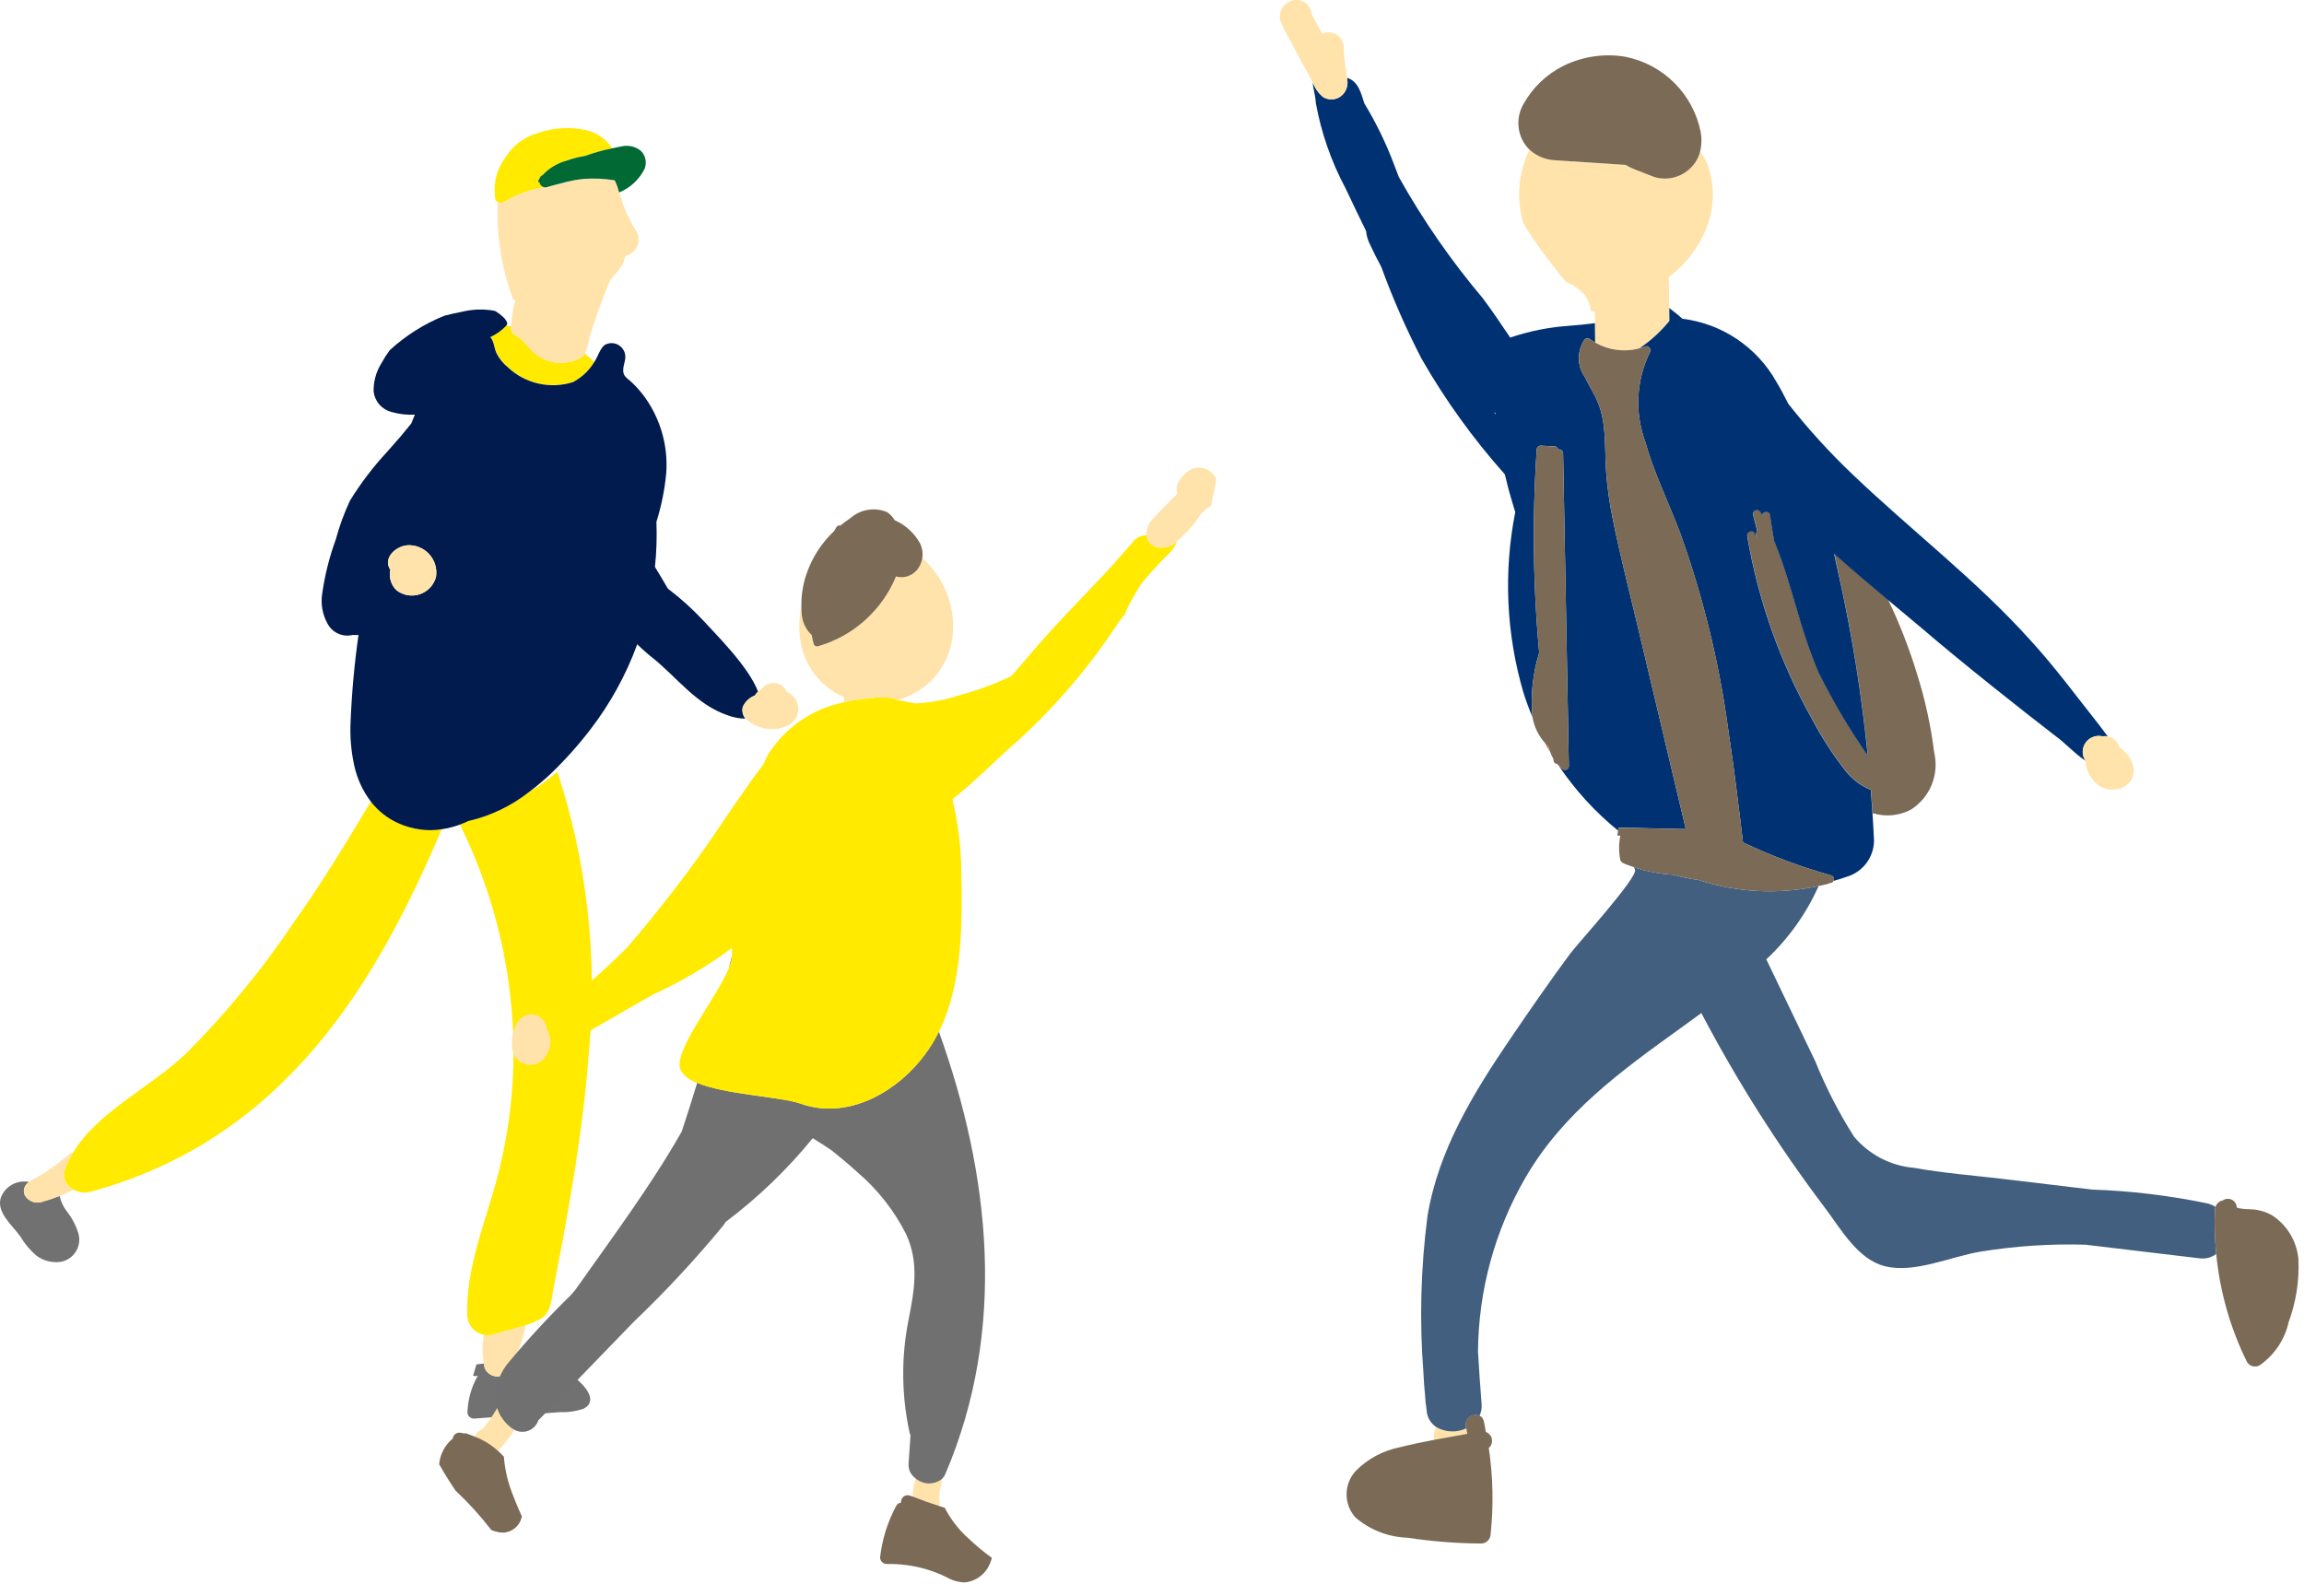 <svg width="166" height="115" viewBox="0 0 166 115" fill="none" xmlns="http://www.w3.org/2000/svg">
<path d="M132.57 41.803C133.485 45.975 134.155 50.197 134.576 54.448C133.956 53.538 133.348 52.617 132.784 51.667C132.155 50.608 131.568 49.525 131.015 48.424C130.543 47.288 130.13 46.13 129.776 44.953C129.169 42.941 128.629 40.893 127.827 38.951C127.72 38.331 127.617 37.712 127.532 37.083C127.498 36.835 127.118 36.816 127.012 37.015C126.994 37.052 126.98 37.089 126.961 37.125C126.918 37.045 126.88 36.962 126.837 36.877C126.801 36.82 126.746 36.778 126.682 36.758C126.618 36.738 126.548 36.741 126.486 36.767C126.424 36.794 126.373 36.841 126.343 36.901C126.312 36.961 126.304 37.03 126.319 37.095C126.403 37.457 126.503 37.815 126.594 38.174C126.551 38.362 126.518 38.553 126.497 38.745C126.48 38.659 126.459 38.574 126.444 38.488C126.382 38.127 125.834 38.281 125.896 38.639C126.692 43.281 128.279 47.752 130.59 51.855C131.266 53.135 132.054 54.353 132.945 55.494C133.426 56.122 134.065 56.611 134.798 56.91C134.842 57.471 134.884 58.034 134.922 58.596C135.833 58.878 136.818 58.789 137.664 58.348C138.341 57.923 138.869 57.296 139.172 56.556C139.475 55.816 139.54 55 139.356 54.222C139.117 52.311 138.706 50.425 138.127 48.587C137.567 46.741 136.866 44.94 136.03 43.201C134.726 42.111 133.426 41.014 132.161 39.884C132.296 40.539 132.432 41.175 132.57 41.803Z" fill="#7A6A56"/>
<path d="M105.641 102.917C105.304 103.077 104.933 103.154 104.56 103.14C104.187 103.126 103.823 103.023 103.499 102.839C103.477 102.882 103.435 102.913 103.419 102.963C103.335 103.122 103.295 103.3 103.303 103.48V103.728C103.303 103.743 103.303 103.755 103.309 103.769C104.11 103.616 104.913 103.477 105.714 103.331C105.689 103.188 105.664 103.052 105.641 102.917Z" fill="#FFE3AA"/>
<path d="M159.589 87.126C159.594 87.073 159.606 87.022 159.623 86.972C159.438 86.845 159.23 86.757 159.011 86.71C156.29 86.144 153.525 85.812 150.747 85.719L144.33 84.954C142.192 84.7 140.019 84.532 137.899 84.152C137.064 84.08 136.252 83.844 135.509 83.457C134.767 83.069 134.108 82.538 133.572 81.894C132.482 80.175 131.55 78.36 130.787 76.473L127.737 70.121L127.261 69.129C128.858 67.637 130.139 65.84 131.03 63.844C128.158 64.471 125.17 64.322 122.375 63.411C121.761 63.326 121.153 63.199 120.555 63.031C119.68 62.984 118.815 62.83 117.977 62.573C117.89 62.547 117.807 62.513 117.723 62.483C117.749 62.546 117.775 62.607 117.801 62.673C118.02 63.218 113.653 68.013 113.135 68.711C111.647 70.719 110.232 72.771 108.828 74.835C106.16 78.757 103.635 82.867 102.849 87.626C102.362 91.367 102.264 95.147 102.555 98.908C102.579 99.472 102.62 100.038 102.679 100.606C102.694 100.793 102.706 100.978 102.721 101.17H102.737C102.758 101.35 102.769 101.529 102.794 101.708C102.819 101.939 102.896 102.161 103.018 102.358C103.141 102.554 103.306 102.721 103.502 102.845C103.827 103.029 104.191 103.133 104.564 103.146C104.937 103.16 105.307 103.083 105.644 102.923C105.636 102.88 105.629 102.836 105.621 102.799C105.596 102.673 105.606 102.542 105.65 102.421C105.694 102.3 105.771 102.193 105.872 102.113C105.972 102.033 106.093 101.982 106.221 101.966C106.349 101.95 106.479 101.969 106.596 102.022C106.72 101.759 106.773 101.468 106.749 101.178C106.652 99.963 106.559 98.698 106.488 97.409C106.518 92.992 107.7 88.66 109.918 84.84C112.635 80.171 116.813 77.16 121.11 74.065C121.588 73.721 122.08 73.365 122.579 72.999C125.157 77.909 128.133 82.599 131.476 87.023C132.618 88.528 133.831 90.742 135.795 91.238C137.938 91.778 140.559 90.545 142.668 90.195C145.169 89.787 147.703 89.617 150.236 89.689L158.48 90.672C158.691 90.702 158.906 90.689 159.111 90.635C159.317 90.58 159.51 90.484 159.678 90.354C159.569 89.281 159.539 88.203 159.589 87.126Z" fill="#425F7F"/>
<path d="M118.127 25.1C118.936 24.546 119.66 23.878 120.276 23.116C120.276 22.808 120.272 22.5 120.265 22.193L120.237 19.967C121.471 19.044 122.419 17.792 122.973 16.355C123.528 14.935 123.556 13.364 123.051 11.925C122.923 11.561 122.733 11.222 122.49 10.922C122.38 11.358 122.153 11.755 121.834 12.072C121.501 12.411 121.083 12.655 120.623 12.776C120.163 12.898 119.679 12.893 119.222 12.762L117.82 12.219C117.579 12.125 117.346 12.011 117.124 11.877L112.076 11.546C111.384 11.522 110.722 11.253 110.209 10.786C110.182 10.839 110.144 10.89 110.119 10.945C109.395 12.544 109.259 14.348 109.735 16.038C109.982 16.47 110.252 16.897 110.539 17.313C111.128 18.171 111.765 18.994 112.409 19.811C112.549 19.987 112.696 20.161 112.844 20.332C113.386 20.529 113.862 20.872 114.221 21.324C114.448 21.649 114.584 22.029 114.614 22.424C114.708 22.447 114.804 22.465 114.901 22.478L114.91 23.285C114.917 23.748 114.922 24.213 114.928 24.678C115.896 25.237 117.047 25.389 118.127 25.1Z" fill="#FFE3AA"/>
<path d="M117.124 11.881C117.346 12.015 117.578 12.129 117.82 12.223L119.222 12.766C119.679 12.897 120.163 12.902 120.623 12.78C121.082 12.659 121.501 12.415 121.834 12.076C122.153 11.759 122.379 11.362 122.489 10.927C122.606 10.447 122.617 9.948 122.524 9.464C122.249 8.14 121.592 6.926 120.634 5.972C119.676 5.018 118.46 4.366 117.135 4.096C115.603 3.83 114.025 4.06 112.631 4.75C111.416 5.359 110.414 6.321 109.757 7.511C109.521 7.924 109.396 8.39 109.396 8.866C109.396 9.341 109.521 9.807 109.757 10.22C109.879 10.43 110.03 10.622 110.207 10.79C110.719 11.257 111.381 11.527 112.075 11.55L117.124 11.881Z" fill="#7A6A56"/>
<path d="M165.597 90.742C165.543 90.106 165.344 89.49 165.017 88.941C164.689 88.393 164.241 87.926 163.707 87.576C163.199 87.289 162.627 87.137 162.044 87.135C161.814 87.132 161.584 87.111 161.356 87.071C161.288 87.058 161.221 87.03 161.154 87.012C161.153 86.895 161.119 86.781 161.058 86.683C160.996 86.584 160.908 86.504 160.804 86.451C160.7 86.399 160.583 86.376 160.467 86.386C160.351 86.395 160.239 86.436 160.145 86.505C160.023 86.525 159.908 86.58 159.816 86.663C159.724 86.746 159.657 86.854 159.623 86.973C159.606 87.023 159.594 87.075 159.588 87.127C159.538 88.202 159.567 89.279 159.674 90.35C159.936 93.059 160.687 95.698 161.891 98.138C161.982 98.29 162.129 98.401 162.3 98.446C162.472 98.491 162.654 98.467 162.808 98.379C163.874 97.636 164.62 96.519 164.898 95.251C165.431 93.81 165.668 92.277 165.597 90.742Z" fill="#7A6A56"/>
<path d="M105.617 102.787C105.627 102.83 105.633 102.874 105.64 102.911C105.665 103.046 105.687 103.182 105.716 103.319C104.915 103.465 104.112 103.604 103.311 103.756C102.474 103.915 101.642 104.087 100.823 104.294C99.63 104.535 98.536 105.125 97.68 105.99C97.261 106.445 97.025 107.039 97.02 107.658C97.014 108.277 97.238 108.875 97.649 109.338C98.699 110.245 100.029 110.763 101.417 110.805C103.174 111.073 104.948 111.213 106.726 111.222C106.903 111.217 107.071 111.145 107.196 111.02C107.321 110.895 107.393 110.727 107.397 110.55C107.616 108.482 107.571 106.396 107.265 104.339C107.355 104.261 107.422 104.162 107.461 104.05C107.5 103.938 107.509 103.818 107.488 103.701C107.466 103.585 107.415 103.476 107.338 103.385C107.262 103.295 107.163 103.226 107.052 103.185C107.003 102.937 106.968 102.675 106.911 102.424C106.894 102.333 106.857 102.248 106.801 102.175C106.746 102.102 106.674 102.044 106.591 102.004C106.473 101.95 106.343 101.931 106.214 101.948C106.086 101.964 105.965 102.016 105.864 102.097C105.763 102.178 105.687 102.285 105.643 102.407C105.599 102.529 105.59 102.66 105.617 102.787Z" fill="#7A6A56"/>
<path d="M111.303 53.531C111.42 53.745 111.54 53.955 111.664 54.163C111.615 54.042 111.574 53.918 111.54 53.792C111.457 53.704 111.38 53.618 111.303 53.531Z" fill="#E83828"/>
<path d="M121.46 59.741L117.974 45.047C117.378 42.541 116.734 40.042 116.22 37.517C115.969 36.321 115.798 35.11 115.711 33.892C115.639 32.736 115.687 31.57 115.51 30.421C115.423 29.803 115.24 29.202 114.968 28.64C114.72 28.145 114.419 27.659 114.174 27.153C113.9 26.758 113.753 26.288 113.753 25.807C113.753 25.326 113.9 24.857 114.174 24.462C114.218 24.417 114.276 24.389 114.338 24.38C114.4 24.372 114.463 24.385 114.517 24.417C114.648 24.512 114.785 24.6 114.926 24.68C114.92 24.216 114.915 23.751 114.909 23.286C114.282 23.37 113.649 23.43 113.023 23.478C111.588 23.578 110.171 23.862 108.808 24.325C108.165 23.369 107.522 22.415 106.832 21.49C104.542 18.777 102.516 15.851 100.781 12.752C100.673 12.457 100.563 12.162 100.445 11.871C99.869 10.332 99.15 8.851 98.297 7.447C98.06 6.703 97.868 5.875 97.088 5.618L97.05 5.612C97.06 5.692 97.071 5.777 97.082 5.873C97.095 6.069 97.061 6.265 96.982 6.445C96.92 6.598 96.825 6.735 96.705 6.848C96.585 6.961 96.442 7.046 96.286 7.099C96.13 7.151 95.964 7.17 95.8 7.152C95.636 7.135 95.478 7.082 95.337 6.998C94.997 6.723 94.739 6.36 94.593 5.948C94.578 6.33 94.739 6.599 94.808 7.45C95.198 9.582 95.915 11.641 96.936 13.553C97.432 14.584 97.913 15.622 98.423 16.645C98.457 16.995 98.558 17.335 98.722 17.646C98.97 18.186 99.237 18.71 99.518 19.23C100.343 21.496 101.313 23.707 102.421 25.849C104.127 28.827 106.138 31.62 108.422 34.182C108.512 34.568 108.607 34.949 108.705 35.321C108.847 35.852 109.019 36.375 109.172 36.901C108.319 41.218 108.52 45.677 109.759 49.9C109.946 50.5 110.166 51.088 110.41 51.667C110.265 50.108 110.43 48.536 110.896 47.041C110.602 43.831 110.475 40.607 110.517 37.383C110.539 35.72 110.606 34.058 110.719 32.398C110.72 32.323 110.75 32.252 110.803 32.199C110.856 32.146 110.928 32.115 111.003 32.114L111.994 32.16C112.059 32.161 112.121 32.185 112.169 32.228C112.217 32.271 112.249 32.329 112.259 32.393C112.3 32.383 112.344 32.381 112.386 32.39C112.428 32.398 112.468 32.416 112.503 32.442C112.537 32.468 112.566 32.501 112.586 32.539C112.606 32.577 112.617 32.619 112.619 32.662C112.728 38.519 112.835 44.374 112.943 50.23L113.033 55.189C113.033 55.239 113.02 55.288 112.995 55.331C112.97 55.374 112.935 55.41 112.892 55.435C112.848 55.461 112.799 55.474 112.749 55.474C112.699 55.474 112.65 55.461 112.607 55.437C112.502 55.363 112.404 55.28 112.313 55.189C113.496 56.944 114.932 58.514 116.574 59.849C116.583 59.778 116.6 59.707 116.607 59.636L121.46 59.741ZM107.634 29.689L107.758 29.787C107.758 29.812 107.758 29.837 107.758 29.862C107.721 29.805 107.674 29.745 107.634 29.689Z" fill="#003273"/>
<path d="M118.124 25.1C118.27 25.062 118.413 25.017 118.553 24.965C118.794 24.872 118.988 25.183 118.873 25.383C118.388 26.371 118.107 27.448 118.046 28.547C117.985 29.647 118.146 30.747 118.519 31.783C119.152 34.047 120.201 36.162 121.033 38.354C122.699 42.977 123.87 47.765 124.525 52.636C124.933 55.318 125.258 58.011 125.58 60.703C127.626 61.676 129.751 62.471 131.933 63.08C131.974 63.091 132.011 63.111 132.042 63.139C132.074 63.166 132.098 63.201 132.114 63.239C132.13 63.278 132.136 63.32 132.133 63.362C132.131 63.404 132.118 63.444 132.097 63.48C132.416 63.391 132.733 63.292 133.052 63.179C133.613 63.014 134.107 62.673 134.462 62.208C134.816 61.742 135.012 61.174 135.021 60.589C134.992 59.928 134.953 59.267 134.911 58.605C134.876 58.044 134.834 57.481 134.787 56.919C134.055 56.621 133.415 56.132 132.935 55.504C132.044 54.363 131.256 53.145 130.58 51.865C128.269 47.761 126.681 43.291 125.886 38.649C125.824 38.291 126.372 38.138 126.434 38.498C126.449 38.584 126.47 38.669 126.486 38.755C126.508 38.563 126.541 38.372 126.584 38.184C126.492 37.823 126.393 37.466 126.309 37.105C126.293 37.04 126.302 36.971 126.332 36.911C126.363 36.851 126.414 36.803 126.476 36.777C126.538 36.751 126.607 36.748 126.671 36.768C126.736 36.788 126.791 36.83 126.827 36.887C126.872 36.968 126.911 37.051 126.951 37.135C126.97 37.098 126.983 37.061 127.002 37.025C127.107 36.825 127.488 36.847 127.521 37.093C127.608 37.713 127.71 38.34 127.818 38.961C128.62 40.904 129.16 42.951 129.766 44.963C130.12 46.14 130.534 47.298 131.006 48.434C131.559 49.536 132.144 50.618 132.775 51.677C133.339 52.625 133.944 53.547 134.567 54.458C134.146 50.204 133.476 45.979 132.561 41.804C132.424 41.184 132.287 40.546 132.145 39.903C133.411 41.034 134.71 42.135 136.014 43.221C136.812 43.887 137.612 44.551 138.405 45.222C141.478 47.857 145.606 51.114 148.038 52.99C148.807 53.539 149.453 54.289 150.24 54.808C150.24 54.8 150.24 54.791 150.24 54.781C150.172 54.686 150.121 54.58 150.088 54.467C150.04 54.275 150.042 54.073 150.095 53.882C150.147 53.691 150.248 53.516 150.387 53.376C150.527 53.234 150.7 53.132 150.891 53.077C151.082 53.023 151.283 53.018 151.476 53.064C151.602 53.041 151.732 53.041 151.858 53.064C151.663 52.78 151.431 52.516 151.238 52.237C149.609 50.179 148.053 48.058 146.279 46.125C142.364 41.774 137.692 38.217 133.473 34.182C131.808 32.598 130.259 30.895 128.839 29.088C128.574 28.548 128.291 28.02 127.985 27.511C127.292 26.276 126.317 25.22 125.14 24.431C123.964 23.642 122.618 23.14 121.211 22.968C120.919 22.69 120.591 22.451 120.269 22.199C120.269 22.508 120.273 22.815 120.28 23.123C119.661 23.883 118.935 24.549 118.124 25.1Z" fill="#003273"/>
<path d="M120.557 63.031C121.154 63.2 121.762 63.327 122.377 63.412C125.172 64.322 128.159 64.472 131.031 63.844C131.253 63.795 131.475 63.751 131.694 63.693C131.738 63.681 131.777 63.66 131.811 63.63C131.869 63.642 131.93 63.634 131.983 63.606C132.035 63.579 132.077 63.534 132.101 63.48C132.122 63.444 132.134 63.403 132.137 63.362C132.14 63.32 132.134 63.278 132.118 63.239C132.102 63.201 132.078 63.166 132.046 63.138C132.015 63.111 131.978 63.09 131.937 63.08C129.755 62.471 127.63 61.676 125.584 60.703C125.262 58.01 124.936 55.318 124.529 52.636C123.874 47.765 122.703 42.977 121.037 38.354C120.204 36.162 119.156 34.047 118.523 31.783C118.15 30.747 117.989 29.646 118.05 28.547C118.111 27.447 118.392 26.371 118.877 25.383C118.992 25.183 118.797 24.872 118.557 24.965C118.417 25.017 118.274 25.062 118.128 25.1C117.048 25.391 115.897 25.241 114.927 24.683C114.787 24.604 114.651 24.516 114.52 24.421C114.466 24.389 114.402 24.376 114.34 24.384C114.278 24.392 114.22 24.421 114.176 24.465C113.902 24.861 113.756 25.33 113.756 25.811C113.756 26.292 113.902 26.761 114.176 27.157C114.424 27.664 114.717 28.148 114.971 28.644C115.242 29.206 115.424 29.807 115.511 30.424C115.689 31.571 115.635 32.739 115.712 33.896C115.8 35.114 115.97 36.325 116.222 37.521C116.73 40.045 117.38 42.545 117.975 45.05L121.461 59.745L116.607 59.647C116.6 59.719 116.584 59.789 116.574 59.86C116.558 59.984 116.546 60.096 116.518 60.213H116.744C116.631 60.777 116.626 61.356 116.728 61.922C116.78 62.162 116.975 62.206 117.179 62.294C117.358 62.365 117.542 62.425 117.727 62.487C117.812 62.517 117.895 62.551 117.981 62.577C118.818 62.833 119.683 62.985 120.557 63.031Z" fill="#7A6A56"/>
<path d="M112.607 55.443C112.65 55.467 112.699 55.48 112.749 55.48C112.799 55.48 112.848 55.467 112.892 55.441C112.935 55.416 112.971 55.38 112.996 55.337C113.021 55.294 113.034 55.245 113.033 55.195L112.943 50.236C112.835 44.38 112.727 38.524 112.619 32.668C112.618 32.625 112.606 32.583 112.586 32.545C112.566 32.507 112.538 32.474 112.503 32.448C112.469 32.422 112.429 32.404 112.386 32.396C112.344 32.387 112.3 32.389 112.259 32.399C112.249 32.335 112.218 32.277 112.169 32.234C112.121 32.191 112.059 32.167 111.995 32.166L111.003 32.12C110.928 32.121 110.856 32.152 110.803 32.205C110.751 32.258 110.72 32.329 110.719 32.404C110.608 34.063 110.541 35.724 110.517 37.389C110.476 40.613 110.603 43.837 110.897 47.047C110.431 48.542 110.266 50.114 110.412 51.673C110.531 52.364 110.842 53.008 111.308 53.532C111.385 53.619 111.462 53.705 111.556 53.788C111.59 53.914 111.632 54.038 111.68 54.16C111.741 54.337 111.819 54.509 111.913 54.672C111.923 54.727 111.931 54.784 111.94 54.84C111.95 54.896 111.978 54.947 112.022 54.983C112.065 55.02 112.12 55.04 112.177 55.04C112.223 55.093 112.275 55.144 112.327 55.192C112.413 55.283 112.507 55.367 112.607 55.443Z" fill="#7A6A56"/>
<path d="M151.481 53.054C151.288 53.008 151.087 53.013 150.896 53.067C150.706 53.122 150.532 53.224 150.393 53.365C150.253 53.506 150.152 53.681 150.1 53.872C150.047 54.063 150.045 54.265 150.093 54.457C150.126 54.569 150.178 54.675 150.245 54.771C150.245 54.779 150.245 54.789 150.245 54.798C150.272 55.368 150.505 55.909 150.902 56.319C151.828 57.419 153.906 56.899 153.718 55.327C153.664 55.031 153.547 54.749 153.376 54.5C153.205 54.252 152.984 54.042 152.726 53.886C152.671 53.681 152.562 53.496 152.409 53.35C152.256 53.203 152.065 53.102 151.858 53.057C151.734 53.034 151.606 53.032 151.481 53.054Z" fill="#FFE3AA"/>
<path d="M95.339 7.003C95.481 7.087 95.639 7.14 95.803 7.157C95.967 7.174 96.132 7.156 96.288 7.104C96.445 7.051 96.588 6.966 96.708 6.853C96.828 6.74 96.922 6.602 96.984 6.45C97.063 6.27 97.097 6.074 97.085 5.878C97.073 5.782 97.063 5.696 97.052 5.617C96.928 4.599 96.91 4.729 96.804 3.592C96.848 3.322 96.788 3.046 96.635 2.819C96.483 2.592 96.25 2.431 95.984 2.37C95.742 2.303 95.485 2.32 95.255 2.42C95.007 1.955 94.759 1.485 94.501 1.021C94.492 0.869 94.45 0.721 94.38 0.586C94.31 0.451 94.212 0.332 94.093 0.237C93.974 0.142 93.836 0.073 93.689 0.035C93.542 -0.003 93.388 -0.01 93.238 0.014C93.069 0.039 92.907 0.1 92.763 0.192C92.619 0.284 92.496 0.406 92.403 0.549C92.31 0.692 92.249 0.853 92.223 1.022C92.197 1.191 92.207 1.364 92.253 1.528C92.46 2.022 92.703 2.499 92.981 2.956C93.484 3.928 94.012 4.888 94.537 5.848C94.555 5.882 94.573 5.919 94.591 5.954C94.739 6.366 94.998 6.729 95.339 7.003Z" fill="#FFE3AA"/>
<path d="M35.333 24.277C35.614 24.609 35.601 25.081 35.784 25.458C35.981 25.841 36.255 26.179 36.589 26.45C37.205 27.032 37.967 27.439 38.793 27.627C39.62 27.816 40.482 27.78 41.29 27.522C41.924 27.189 42.454 26.688 42.825 26.075L42.14 25.476C42.105 25.548 42.059 25.614 42.004 25.673C41.419 26.053 40.717 26.212 40.026 26.122C39.334 26.031 38.697 25.696 38.23 25.177C38.027 24.961 37.827 24.724 37.584 24.48C37.396 24.292 36.831 24.059 36.831 23.775C36.831 23.684 36.831 23.594 36.838 23.505L36.466 23.46C36.143 23.801 35.758 24.078 35.333 24.277Z" fill="#FFEA00"/>
<path d="M1.799 86.141C1.718 85.971 1.705 85.776 1.762 85.597C1.819 85.417 1.942 85.266 2.106 85.173C1.694 85.088 1.265 85.15 0.894 85.348C0.523 85.546 0.233 85.868 0.074 86.258C-0.306 87.339 0.865 88.26 1.467 89.098C1.772 89.619 2.163 90.085 2.623 90.477C2.874 90.665 3.16 90.801 3.464 90.877C3.768 90.954 4.085 90.969 4.395 90.923C4.625 90.878 4.843 90.784 5.034 90.648C5.224 90.511 5.383 90.334 5.499 90.13C5.615 89.926 5.685 89.699 5.705 89.466C5.724 89.232 5.693 88.996 5.614 88.776C5.439 88.236 5.169 87.733 4.816 87.288C4.56 86.961 4.382 86.579 4.298 86.172C3.867 86.343 3.427 86.491 2.98 86.616C2.759 86.677 2.523 86.663 2.31 86.577C2.096 86.492 1.917 86.339 1.799 86.141Z" fill="#727171"/>
<path d="M35.878 99.181C35.673 99.19 35.47 99.135 35.297 99.024C35.124 98.913 34.99 98.751 34.914 98.561C34.89 98.458 34.877 98.355 34.858 98.253L34.329 98.314C34.246 98.588 34.163 98.863 34.081 99.137C34.166 99.156 34.254 99.16 34.341 99.151L34.422 99.141C33.956 99.952 33.701 100.866 33.678 101.801C33.69 101.922 33.749 102.032 33.841 102.111C33.934 102.189 34.053 102.228 34.174 102.22L38.309 101.909L40.378 101.754C40.947 101.776 41.515 101.692 42.053 101.506C43.135 100.95 42.106 99.807 41.474 99.326C40.629 98.716 39.644 98.329 38.609 98.199C38.086 98.127 37.558 98.097 37.03 98.107C36.964 98.258 36.906 98.411 36.837 98.561C36.753 98.745 36.619 98.902 36.449 99.012C36.279 99.122 36.081 99.18 35.878 99.181Z" fill="#727171"/>
<path d="M34.859 96.186C34.736 96.872 34.736 97.575 34.859 98.261C34.878 98.364 34.892 98.467 34.915 98.569C34.992 98.759 35.126 98.921 35.299 99.032C35.471 99.143 35.675 99.198 35.88 99.188C36.083 99.19 36.283 99.132 36.455 99.022C36.626 98.912 36.762 98.754 36.845 98.569C36.916 98.418 36.969 98.266 37.039 98.115C37.408 97.268 37.693 96.386 37.889 95.483C37.124 95.731 36.278 95.922 35.577 96.145C35.346 96.221 35.098 96.235 34.859 96.186Z" fill="#FFE3AA"/>
<path d="M4.657 84.332C4.811 83.889 5.011 83.463 5.254 83.062C5.126 83.097 5.007 83.158 4.905 83.242C4.469 83.612 4.013 83.959 3.541 84.282C3.432 84.356 3.325 84.438 3.209 84.505L3.295 84.454L3.157 84.535C3.091 84.577 3.024 84.618 2.957 84.659C2.709 84.811 2.461 84.955 2.197 85.096C2.162 85.12 2.128 85.146 2.096 85.173C1.931 85.266 1.808 85.417 1.751 85.597C1.694 85.776 1.707 85.971 1.788 86.141C1.905 86.34 2.083 86.495 2.296 86.583C2.51 86.67 2.746 86.686 2.968 86.626C3.415 86.501 3.855 86.353 4.286 86.182C4.638 86.045 4.984 85.898 5.319 85.734C5.06 85.616 4.852 85.41 4.731 85.154C4.61 84.897 4.583 84.606 4.657 84.332Z" fill="#FFE3AA"/>
<path d="M30.26 59.757C29.724 59.683 29.201 59.533 28.708 59.312C27.928 58.965 27.247 58.43 26.724 57.756C24.971 60.674 23.219 63.583 21.216 66.397C18.915 69.835 16.281 73.038 13.354 75.962C10.803 78.372 7.005 80.144 5.257 83.064C5.014 83.465 4.814 83.891 4.66 84.334C4.587 84.609 4.615 84.9 4.737 85.157C4.86 85.414 5.07 85.618 5.329 85.735C5.688 85.933 6.11 85.985 6.506 85.879C20.582 82.069 27.168 70.702 31.829 59.742C31.31 59.829 30.78 59.834 30.26 59.757Z" fill="#FFEA00"/>
<path d="M33.769 59.141C33.56 59.241 33.347 59.329 33.133 59.411C35.491 64.17 36.803 69.378 36.983 74.686C37.086 78.01 36.724 81.332 35.906 84.555C35.025 88 33.508 91.358 33.675 94.932C33.716 95.239 33.852 95.525 34.065 95.749C34.278 95.973 34.556 96.125 34.86 96.182C35.097 96.232 35.343 96.219 35.574 96.144C36.27 95.921 37.121 95.734 37.886 95.482C38.234 95.375 38.571 95.235 38.892 95.065C39.768 94.569 39.725 93.59 39.884 92.803C40.256 90.9 40.617 88.997 40.949 87.089C41.601 83.349 42.153 79.592 42.428 75.817C43.065 68.997 42.292 62.119 40.156 55.61C39.509 56.169 38.812 56.667 38.074 57.098C36.825 58.072 35.381 58.766 33.839 59.132C33.813 59.136 33.791 59.136 33.769 59.141Z" fill="#FFEA00"/>
<path d="M37.586 24.488C37.834 24.736 38.029 24.97 38.232 25.185C38.699 25.704 39.335 26.039 40.027 26.13C40.719 26.221 41.42 26.062 42.005 25.681C42.06 25.622 42.106 25.556 42.142 25.484C42.294 25.092 42.41 24.687 42.489 24.274C42.659 23.714 42.841 23.156 43.034 22.602C43.318 21.786 43.623 20.98 43.964 20.186C44.045 20.083 44.127 19.98 44.212 19.878C44.458 19.631 44.67 19.352 44.843 19.049C44.943 18.864 45.009 18.662 45.036 18.454C45.244 18.411 45.437 18.315 45.596 18.176C45.755 18.036 45.875 17.857 45.944 17.657C46.013 17.457 46.029 17.242 45.99 17.034C45.951 16.826 45.859 16.632 45.722 16.47C45.24 15.656 44.871 14.78 44.626 13.867L44.608 13.877C44.579 13.753 44.542 13.629 44.502 13.505C44.482 13.449 44.463 13.393 44.441 13.336C44.4 13.221 44.352 13.109 44.298 13C43.536 12.874 42.762 12.841 41.993 12.901C41.599 12.946 41.208 13.015 40.823 13.109C40.673 13.156 40.528 13.213 40.373 13.251C40.218 13.288 40.089 13.308 39.948 13.336L39.39 13.495C39.317 13.516 39.24 13.516 39.168 13.495C38.837 13.559 38.507 13.625 38.185 13.719C37.52 13.919 36.884 14.206 36.294 14.571C36.227 14.605 36.152 14.621 36.077 14.619C36.001 14.617 35.928 14.595 35.863 14.557C35.755 16.877 36.109 19.194 36.904 21.376C36.92 21.432 36.931 21.49 36.938 21.548C37.004 21.573 37.068 21.605 37.135 21.626C37.023 22 36.944 22.384 36.898 22.771C36.867 23.019 36.853 23.267 36.844 23.523C36.844 23.612 36.836 23.703 36.836 23.793C36.832 24.071 37.398 24.299 37.586 24.488Z" fill="#FFE3AA"/>
<path d="M39.163 13.489C39.081 13.461 39.008 13.411 38.953 13.344C38.898 13.277 38.863 13.195 38.852 13.11C38.826 13.121 38.799 13.126 38.773 13.138C38.775 13.038 38.807 12.942 38.867 12.861C38.884 12.806 38.913 12.755 38.952 12.713C38.991 12.67 39.039 12.636 39.093 12.614C39.566 12.108 40.172 11.747 40.842 11.571C41.23 11.429 41.631 11.324 42.039 11.257C42.09 11.242 42.14 11.234 42.192 11.22C42.819 10.995 43.461 10.816 44.115 10.686C43.702 10.063 43.078 9.61 42.358 9.41C41.192 9.123 39.967 9.177 38.831 9.566C37.822 9.83 36.954 10.472 36.406 11.359C36.09 11.784 35.864 12.268 35.74 12.783C35.617 13.298 35.599 13.832 35.687 14.354C35.701 14.396 35.723 14.435 35.752 14.468C35.782 14.501 35.817 14.527 35.857 14.546C35.92 14.587 35.994 14.611 36.069 14.614C36.145 14.618 36.22 14.602 36.287 14.567C36.878 14.202 37.514 13.915 38.179 13.716C38.501 13.62 38.832 13.553 39.163 13.489Z" fill="#FFEA00"/>
<path d="M40.364 13.244C40.517 13.207 40.663 13.15 40.813 13.103C40.52 13.172 40.228 13.249 39.94 13.33C40.084 13.301 40.227 13.278 40.364 13.244Z" fill="#2EA7E0"/>
<path d="M42.042 11.258C41.634 11.325 41.233 11.43 40.844 11.571C40.175 11.747 39.569 12.108 39.095 12.614C39.042 12.636 38.994 12.67 38.955 12.713C38.916 12.755 38.887 12.806 38.87 12.862C38.81 12.942 38.777 13.038 38.775 13.138C38.801 13.126 38.829 13.121 38.855 13.11C38.866 13.196 38.901 13.277 38.956 13.344C39.011 13.411 39.084 13.461 39.166 13.489C39.238 13.51 39.315 13.51 39.388 13.489L39.946 13.33C40.236 13.25 40.527 13.172 40.821 13.103C41.206 13.009 41.597 12.94 41.991 12.895C42.761 12.835 43.534 12.868 44.296 12.994C44.35 13.103 44.398 13.216 44.44 13.33L44.5 13.499C44.54 13.623 44.577 13.747 44.606 13.871L44.624 13.861C45.417 13.533 46.064 12.928 46.444 12.159C46.533 11.936 46.552 11.692 46.499 11.459C46.447 11.225 46.325 11.013 46.15 10.85C45.957 10.699 45.733 10.594 45.493 10.543C45.254 10.492 45.006 10.495 44.768 10.553C44.549 10.584 44.336 10.641 44.12 10.686C43.467 10.816 42.824 10.995 42.197 11.22C42.142 11.234 42.094 11.243 42.042 11.258Z" fill="#006934"/>
<path d="M53.518 50.93C53.687 50.562 53.991 50.273 54.366 50.121L54.432 50.057C54.432 50.049 54.441 50.038 54.448 50.029C54.494 49.958 54.55 49.893 54.615 49.838C53.942 48.02 51.47 45.603 50.657 44.701C49.875 43.867 49.025 43.1 48.114 42.41C48.042 42.286 47.97 42.162 47.898 42.038C47.668 41.64 47.428 41.247 47.189 40.853C47.302 39.772 47.337 38.685 47.295 37.6C47.65 36.471 47.885 35.307 47.998 34.129C48.122 32.531 47.782 30.93 47.019 29.521C46.631 28.793 46.129 28.133 45.532 27.564C45.271 27.316 45.043 27.201 44.948 26.959C44.922 26.894 44.907 26.824 44.903 26.754C44.866 26.258 45.193 25.873 44.984 25.35C44.931 25.217 44.849 25.096 44.745 24.997C44.64 24.898 44.516 24.823 44.38 24.777C44.243 24.732 44.099 24.716 43.956 24.731C43.813 24.747 43.675 24.793 43.552 24.867C43.212 25.158 43.078 25.694 42.84 26.053L42.819 26.084C42.449 26.698 41.919 27.199 41.285 27.533C40.477 27.791 39.614 27.827 38.788 27.638C37.961 27.45 37.2 27.043 36.584 26.461C36.25 26.19 35.976 25.852 35.779 25.469C35.597 25.097 35.609 24.62 35.328 24.288C35.754 24.092 36.139 23.818 36.465 23.48C36.503 23.443 36.531 23.396 36.544 23.345C36.556 23.013 36.018 22.637 35.763 22.462C35.739 22.446 35.712 22.434 35.688 22.418C35.639 22.405 35.588 22.39 35.541 22.38C34.795 22.256 34.032 22.284 33.297 22.463C32.873 22.544 32.448 22.639 32.026 22.748C30.571 23.331 29.234 24.174 28.079 25.235C27.864 25.527 27.668 25.834 27.494 26.152C27.099 26.773 26.899 27.497 26.921 28.233C26.964 28.578 27.111 28.902 27.342 29.162C27.573 29.422 27.878 29.605 28.216 29.688C28.759 29.844 29.326 29.909 29.89 29.878C29.8 30.088 29.719 30.302 29.633 30.514C29.024 31.269 28.765 31.581 27.891 32.557C26.885 33.641 25.988 34.82 25.212 36.079C24.794 36.977 24.454 37.909 24.195 38.865C23.733 40.13 23.404 41.439 23.215 42.772C23.095 43.522 23.233 44.291 23.606 44.952C23.776 45.268 24.046 45.517 24.373 45.663C24.7 45.808 25.067 45.84 25.414 45.753C25.553 45.764 25.692 45.764 25.83 45.753C25.533 47.838 25.342 49.937 25.258 52.041C25.208 53.091 25.298 54.143 25.524 55.17C25.73 56.112 26.138 56.998 26.721 57.766C27.243 58.44 27.925 58.975 28.704 59.322C29.198 59.543 29.72 59.693 30.256 59.767C30.777 59.844 31.306 59.839 31.826 59.752C32.27 59.689 32.707 59.578 33.129 59.422C33.343 59.342 33.556 59.252 33.764 59.152C33.787 59.152 33.809 59.152 33.831 59.142C35.373 58.776 36.817 58.082 38.066 57.108C38.625 56.692 39.159 56.244 39.667 55.766C40.697 54.781 41.65 53.718 42.518 52.587C43.96 50.719 45.105 48.641 45.912 46.424C46.26 46.769 46.627 47.094 47.012 47.397C48.788 48.822 50.176 50.793 52.467 51.556C52.861 51.702 53.278 51.779 53.699 51.786C53.604 51.667 53.538 51.528 53.507 51.38C53.475 51.231 53.479 51.077 53.518 50.93ZM28.56 42.526C28.368 42.338 28.227 42.104 28.151 41.847C28.074 41.589 28.065 41.316 28.123 41.054C28.061 40.969 28.015 40.874 27.988 40.773C27.773 40.016 28.632 39.322 29.407 39.286C29.698 39.278 29.988 39.334 30.255 39.451C30.521 39.569 30.759 39.743 30.95 39.963C31.142 40.183 31.282 40.443 31.361 40.723C31.44 41.004 31.456 41.298 31.408 41.585C31.329 41.871 31.181 42.133 30.976 42.349C30.772 42.563 30.517 42.724 30.236 42.818C29.954 42.911 29.654 42.933 29.361 42.882C29.069 42.831 28.794 42.709 28.56 42.526Z" fill="#011B4E"/>
<path d="M56.705 49.866C56.639 49.711 56.536 49.574 56.407 49.465C56.277 49.357 56.123 49.281 55.958 49.243C55.794 49.206 55.622 49.208 55.458 49.249C55.294 49.29 55.142 49.37 55.015 49.481C54.953 49.561 54.884 49.636 54.809 49.705C54.741 49.741 54.678 49.785 54.62 49.835C54.555 49.891 54.499 49.955 54.452 50.026C54.446 50.035 54.443 50.046 54.436 50.055L54.371 50.118C53.995 50.27 53.692 50.56 53.523 50.928C53.487 51.073 53.486 51.225 53.519 51.371C53.552 51.517 53.618 51.654 53.712 51.771C54.109 52.155 54.612 52.41 55.156 52.502C55.7 52.594 56.259 52.519 56.76 52.286C56.99 52.176 57.185 52.002 57.319 51.784C57.453 51.566 57.521 51.315 57.516 51.059C57.51 50.803 57.43 50.554 57.286 50.343C57.143 50.131 56.941 49.966 56.705 49.866Z" fill="#FFE3AA"/>
<path d="M29.406 39.291C28.632 39.324 27.772 40.017 27.988 40.778C28.015 40.879 28.061 40.974 28.123 41.058C28.065 41.321 28.075 41.594 28.151 41.851C28.228 42.109 28.369 42.343 28.56 42.531C28.794 42.715 29.07 42.837 29.362 42.889C29.655 42.94 29.956 42.919 30.238 42.826C30.52 42.733 30.775 42.572 30.98 42.357C31.184 42.141 31.333 41.879 31.412 41.593C31.461 41.305 31.445 41.009 31.366 40.728C31.287 40.447 31.146 40.187 30.954 39.967C30.762 39.746 30.524 39.572 30.256 39.455C29.988 39.338 29.698 39.282 29.406 39.291Z" fill="#FFE3AA"/>
<path d="M35.832 101.447C35.693 101.68 35.554 101.915 35.4 102.139C35.3 102.285 35.197 102.429 35.092 102.572L35.017 102.67C34.97 102.729 34.924 102.794 34.876 102.847C34.828 102.9 34.793 102.937 34.752 102.984C34.553 103.052 34.385 103.188 34.277 103.368L34.19 103.519C34.818 103.753 35.394 104.107 35.888 104.56C36.318 104.079 36.716 103.569 37.077 103.034C37.013 103.002 36.951 102.966 36.893 102.925C36.386 102.563 36.013 102.043 35.832 101.447Z" fill="#FFE3AA"/>
<path d="M65.969 106.525C65.865 106.871 65.8 107.227 65.775 107.587C65.767 107.678 65.775 107.766 65.775 107.855C66.406 108.103 67.044 108.332 67.689 108.541C67.697 108.476 67.701 108.41 67.699 108.345C67.667 108.074 67.665 107.8 67.691 107.529C67.72 107.347 67.762 107.166 67.815 106.99C67.85 106.869 67.859 106.742 67.839 106.618C67.563 106.816 67.228 106.915 66.888 106.898C66.548 106.881 66.225 106.75 65.969 106.525Z" fill="#FFE3AA"/>
<path d="M66.297 76.43C64.177 78.985 60.833 80.636 57.71 79.529C56.243 79.011 52.284 78.881 50.233 78.022C49.876 79.196 49.504 80.368 49.117 81.537C46.88 85.478 44.072 89.223 41.431 92.974C41.321 93.098 41.217 93.222 41.105 93.346C39.519 94.895 38.015 96.525 36.598 98.23C36.233 98.672 35.973 99.191 35.839 99.748C35.705 100.305 35.7 100.886 35.824 101.445C36.005 102.041 36.378 102.561 36.885 102.923C36.944 102.963 37.005 103 37.069 103.032C37.225 103.116 37.397 103.165 37.574 103.174C37.751 103.184 37.928 103.155 38.093 103.088C38.257 103.022 38.405 102.92 38.525 102.79C38.646 102.66 38.736 102.505 38.789 102.336C38.811 102.315 38.834 102.301 38.855 102.279L45.667 95.241C47.949 93.064 50.098 90.751 52.103 88.316C52.171 88.227 52.227 88.133 52.294 88.042C54.617 86.294 56.72 84.271 58.556 82.016C58.714 82.114 58.865 82.215 59.008 82.301C59.32 82.492 59.628 82.697 59.928 82.901C60.557 83.407 61.178 83.924 61.775 84.47C63.238 85.715 64.437 87.242 65.298 88.96C66.232 91.016 65.877 92.989 65.457 95.122C64.919 97.823 64.95 100.606 65.548 103.294C65.562 103.338 65.581 103.379 65.603 103.418L65.458 105.489C65.448 105.689 65.489 105.888 65.575 106.068C65.662 106.248 65.792 106.404 65.954 106.521C66.209 106.746 66.534 106.876 66.873 106.893C67.213 106.909 67.548 106.809 67.823 106.611C67.95 106.499 68.05 106.36 68.115 106.204C72.57 95.763 71.348 84.652 67.642 74.328C67.436 74.75 67.202 75.159 66.942 75.551C66.742 75.855 66.527 76.148 66.297 76.43Z" fill="#707070"/>
<path d="M52.51 69.789C52.652 69.49 52.734 69.166 52.752 68.835C52.67 69.155 52.585 69.473 52.51 69.789Z" fill="#896F6E"/>
<path d="M63.071 50.255C63.168 50.255 63.264 50.264 63.359 50.267C63.601 50.267 63.84 50.26 64.076 50.267C64.224 50.27 64.37 50.313 64.496 50.391C64.564 50.404 64.631 50.418 64.701 50.432C65.59 50.181 66.405 49.717 67.074 49.08C68.091 48.049 68.665 46.662 68.672 45.214C68.678 44.27 68.483 43.336 68.1 42.473C67.717 41.611 67.156 40.839 66.452 40.209C66.416 40.474 66.317 40.726 66.164 40.945C65.969 41.222 65.688 41.427 65.364 41.527C65.301 41.545 65.237 41.559 65.172 41.568C64.967 41.602 64.758 41.59 64.559 41.531C64.061 42.738 63.298 43.818 62.325 44.689C61.352 45.56 60.196 46.2 58.941 46.562C58.878 46.578 58.812 46.57 58.755 46.54C58.697 46.51 58.654 46.459 58.632 46.398C58.571 46.191 58.526 45.98 58.496 45.767C58.06 45.362 57.797 44.805 57.759 44.211C57.741 44.026 57.738 43.839 57.736 43.653C57.557 44.519 57.541 45.41 57.689 46.282C57.839 47.149 58.202 47.965 58.747 48.657C59.292 49.348 60.001 49.893 60.809 50.241C60.809 50.365 60.797 50.483 60.792 50.603C61.514 50.428 62.251 50.318 62.993 50.277C63.021 50.275 63.044 50.261 63.071 50.255Z" fill="#FFE3AA"/>
<path d="M58.492 45.773C58.522 45.987 58.567 46.198 58.628 46.404C58.649 46.466 58.693 46.517 58.751 46.547C58.808 46.577 58.875 46.585 58.938 46.568C60.192 46.206 61.349 45.566 62.321 44.695C63.294 43.824 64.057 42.745 64.555 41.537C64.754 41.596 64.963 41.609 65.167 41.575C65.232 41.565 65.296 41.552 65.359 41.534C65.683 41.434 65.965 41.229 66.16 40.951C66.339 40.688 66.445 40.382 66.466 40.065C66.488 39.747 66.425 39.43 66.284 39.145C65.874 38.408 65.235 37.826 64.463 37.486C64.325 37.246 64.13 37.044 63.897 36.896C63.46 36.717 62.983 36.663 62.517 36.742C62.052 36.821 61.619 37.028 61.266 37.341C61.015 37.505 60.773 37.683 60.542 37.874C60.492 37.858 60.438 37.858 60.388 37.877C60.338 37.895 60.297 37.929 60.269 37.974C60.21 38.07 60.154 38.169 60.097 38.265C59.181 39.132 58.492 40.211 58.09 41.406C57.849 42.133 57.729 42.894 57.738 43.66C57.738 43.847 57.738 44.032 57.761 44.218C57.797 44.81 58.059 45.367 58.492 45.773Z" fill="#7A6A56"/>
<path d="M33.76 103.356C33.661 103.291 33.542 103.267 33.426 103.289C33.357 103.276 33.288 103.257 33.218 103.247C33.096 103.218 32.968 103.237 32.86 103.298C32.751 103.359 32.67 103.459 32.632 103.578C32.63 103.603 32.63 103.627 32.632 103.651C32.348 103.88 32.113 104.164 31.943 104.487C31.772 104.809 31.669 105.162 31.64 105.526C31.652 105.536 31.664 105.548 31.673 105.562C32.027 106.198 32.417 106.81 32.821 107.411C33.756 108.288 34.62 109.238 35.402 110.253C35.544 110.311 35.69 110.357 35.84 110.389C36.181 110.479 36.543 110.439 36.856 110.275C37.168 110.112 37.409 109.838 37.53 109.506C37.558 109.432 37.582 109.356 37.603 109.278C37.371 108.774 37.153 108.262 36.959 107.741C36.607 106.872 36.387 105.955 36.306 105.021C36.306 105.006 36.308 104.99 36.312 104.975C36.178 104.832 36.039 104.691 35.893 104.56C35.4 104.107 34.824 103.753 34.196 103.519C34.047 103.464 33.906 103.395 33.76 103.356Z" fill="#7A6A56"/>
<path d="M65.521 107.758C65.4 107.726 65.271 107.742 65.161 107.804C65.052 107.866 64.971 107.969 64.936 108.09C64.917 108.151 64.912 108.216 64.921 108.279C64.849 108.282 64.778 108.305 64.717 108.345C64.656 108.385 64.606 108.441 64.574 108.506C63.952 109.66 63.557 110.922 63.41 112.225C63.411 112.351 63.462 112.471 63.551 112.559C63.64 112.647 63.761 112.697 63.886 112.697C64.868 112.678 65.846 112.811 66.787 113.092C67.274 113.241 67.749 113.429 68.207 113.653C68.597 113.881 69.038 114.008 69.49 114.025C69.895 113.989 70.282 113.841 70.608 113.597C70.933 113.353 71.184 113.023 71.332 112.644C71.385 112.518 71.429 112.389 71.462 112.256C70.88 111.835 70.326 111.377 69.805 110.884C69.094 110.253 68.505 109.497 68.069 108.652C67.945 108.614 67.812 108.575 67.685 108.528C67.04 108.32 66.402 108.093 65.771 107.843C65.691 107.822 65.606 107.792 65.521 107.758Z" fill="#7A6A56"/>
<path d="M83.443 39.44C83.225 39.409 83.024 39.307 82.87 39.151C82.717 38.993 82.62 38.79 82.595 38.572C82.387 38.571 82.183 38.623 82 38.722C81.818 38.822 81.664 38.967 81.553 39.142C81.005 39.762 80.462 40.382 79.907 41.002C76.902 44.195 75.984 45.048 73.661 47.799C73.401 48.116 73.126 48.419 72.848 48.721C71.685 49.285 70.47 49.735 69.219 50.065C68.161 50.428 67.055 50.637 65.937 50.685C65.524 50.617 65.114 50.524 64.697 50.437C64.629 50.423 64.561 50.408 64.493 50.396C64.366 50.317 64.22 50.275 64.071 50.272C63.836 50.263 63.596 50.265 63.355 50.272C63.259 50.272 63.163 50.257 63.067 50.26C63.039 50.26 63.015 50.279 62.989 50.287C62.246 50.328 61.509 50.437 60.787 50.613C59.685 50.834 58.638 51.275 57.709 51.909C56.781 52.542 55.989 53.356 55.381 54.302C55.241 54.544 55.119 54.795 55.015 55.054C53.52 57.025 52.187 59.105 50.775 61.128C49.211 63.337 47.32 65.793 45.157 68.305C43.27 70.175 41.265 71.922 39.154 73.535C39.306 73.714 39.393 73.938 39.402 74.172L39.418 74.195C39.576 74.468 39.657 74.779 39.651 75.095C39.646 75.41 39.554 75.719 39.386 75.986C39.516 75.942 39.638 75.88 39.751 75.802C42.25 74.491 44.634 73.002 47.103 71.642C49.091 70.733 50.978 69.616 52.731 68.311C52.731 68.472 52.731 68.643 52.74 68.839C52.723 69.17 52.641 69.493 52.498 69.792C51.597 71.972 48.438 75.798 49.036 77.107C49.308 77.547 49.73 77.875 50.225 78.029C52.276 78.887 56.235 79.021 57.701 79.537C60.823 80.64 64.168 78.99 66.289 76.437C66.524 76.157 66.744 75.865 66.95 75.562C67.209 75.17 67.443 74.761 67.65 74.338C69.348 70.909 69.34 66.635 69.262 62.851C69.252 61.083 69.035 59.321 68.616 57.602C70.434 56.154 72.144 54.379 73.079 53.609C75.966 51.014 78.502 48.053 80.621 44.8C80.8 44.569 80.921 44.419 80.993 44.325C81.366 43.493 81.81 42.694 82.322 41.939C82.916 41.242 83.537 40.563 84.189 39.911C84.438 39.694 84.633 39.422 84.759 39.117C84.766 39.088 84.77 39.059 84.773 39.029C84.601 39.2 84.39 39.327 84.158 39.398C83.927 39.469 83.681 39.484 83.443 39.44Z" fill="#FFEA00"/>
<path d="M81.01 44.317C81.306 43.961 81.01 44.391 81.01 44.317Z" fill="#2EA7E0"/>
<path d="M39.426 74.193L39.41 74.171C39.401 73.937 39.313 73.713 39.162 73.534C39.048 73.384 38.897 73.266 38.725 73.189C38.553 73.112 38.364 73.08 38.176 73.096C37.989 73.111 37.808 73.173 37.65 73.276C37.492 73.379 37.363 73.52 37.274 73.686C36.892 74.333 36.78 75.104 36.963 75.832C37.035 76.051 37.164 76.246 37.336 76.399C37.508 76.552 37.717 76.657 37.942 76.703C38.167 76.75 38.401 76.736 38.619 76.664C38.837 76.591 39.033 76.463 39.186 76.291C39.266 76.196 39.337 76.094 39.398 75.986C39.565 75.718 39.656 75.409 39.661 75.094C39.666 74.778 39.585 74.466 39.426 74.193Z" fill="#FFE3AA"/>
<path d="M87.472 34.294C87.462 34.273 87.459 34.25 87.446 34.229C87.34 34.087 87.206 33.967 87.053 33.877C86.899 33.787 86.73 33.729 86.553 33.706C86.377 33.683 86.198 33.695 86.027 33.743C85.855 33.79 85.695 33.871 85.556 33.981C85.087 34.364 84.61 34.984 84.827 35.54C84.798 35.586 84.77 35.631 84.742 35.673C84.178 36.2 83.642 36.753 83.131 37.326C82.956 37.48 82.817 37.672 82.723 37.886C82.63 38.1 82.584 38.332 82.59 38.566C82.616 38.784 82.713 38.987 82.866 39.144C83.02 39.301 83.221 39.403 83.438 39.434C83.68 39.48 83.929 39.466 84.163 39.394C84.398 39.321 84.611 39.192 84.785 39.018C84.931 38.896 85.071 38.766 85.204 38.629C85.737 38.132 86.202 37.568 86.59 36.95C86.748 36.812 86.914 36.673 87.1 36.523C87.144 36.523 87.185 36.509 87.224 36.504C87.24 36.435 87.263 36.369 87.28 36.3C87.366 35.697 87.835 34.397 87.472 34.294Z" fill="#FFE3AA"/>
</svg>
